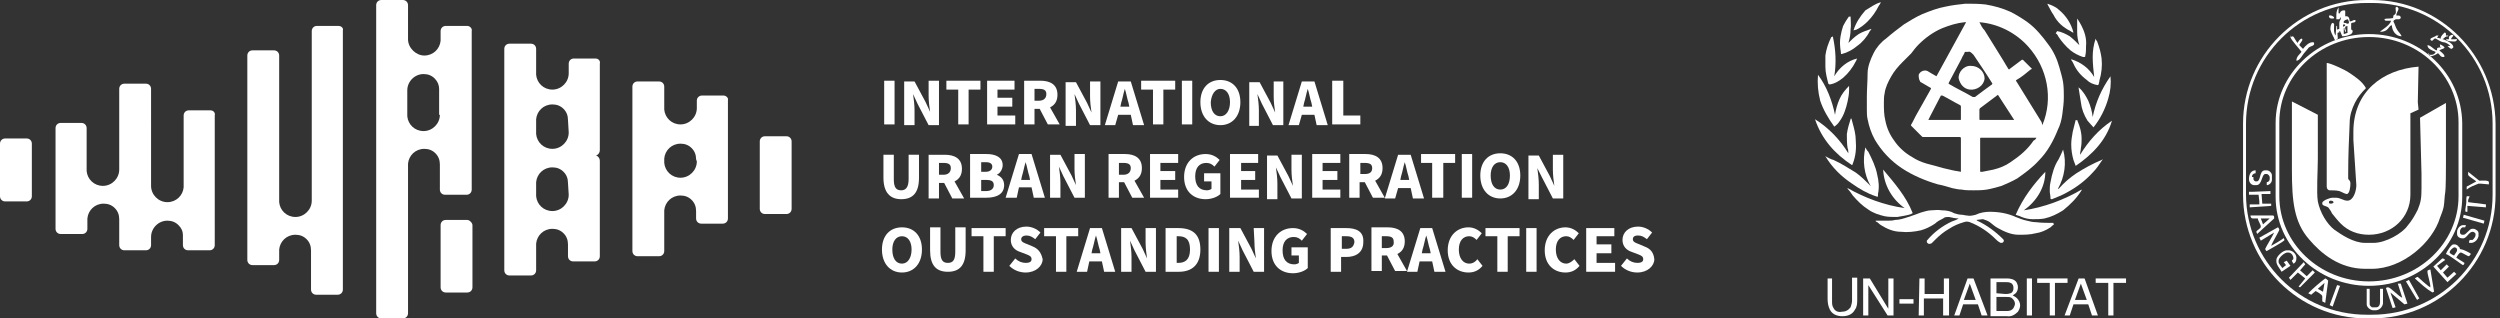 <?xml version="1.0" encoding="utf-8"?>
<!-- Generator: Adobe Illustrator 26.0.2, SVG Export Plug-In . SVG Version: 6.00 Build 0)  -->
<svg version="1.1" id="图层_1" xmlns="http://www.w3.org/2000/svg" xmlns:xlink="http://www.w3.org/1999/xlink" x="0px" y="0px"
	 viewBox="0 0 337.6 43" style="enable-background:new 0 0 337.6 43;" xml:space="preserve">
<rect x="0" y="0" width="337.6" height="43" fill="#333333" stroke="none"/>
<style type="text/css">
	.st0{fill-rule:evenodd;clip-rule:evenodd;fill:#FFFFFF;}
	.st1{fill:#FFFFFF;}
</style>
<g>
	<path class="st0" d="M314.5,2.2c0,0.2,0.2,0.3,0.3,0.3h0.2c0.1,0,0.2,0,0.2-0.1C315.2,2.2,314.5,1.9,314.5,2.2L314.5,2.2z"/>
	<path class="st0" d="M320.3,0h-0.7c-9.2,0-16.7,7.5-16.7,16.7v9.6c0,9.2,7.5,16.7,16.7,16.7h0.7c9.2,0,16.7-7.5,16.7-16.7v-9.6
		C336.9,7.5,329.5,0,320.3,0z M336.6,26.3c0,9-7.3,16.2-16.3,16.2h-0.7c-9,0-16.3-7.3-16.3-16.3v-9.5c0-9,7.3-16.3,16.3-16.3h0.7
		c9,0,16.3,7.3,16.3,16.3V26.3z"/>
	<path class="st0" d="M319.9,4.6c-6.9,0-12.6,5.4-12.6,12v10c0,6.6,5.7,12,12.6,12s12.6-5.4,12.6-12v-10
		C332.4,9.9,326.8,4.6,319.9,4.6z M332,26.5c0,6.3-5.4,11.5-12.1,11.5s-12.1-5.2-12.1-11.5v-10c0-6.3,5.4-11.5,12.1-11.5
		S332,10.2,332,16.5V26.5z"/>
	<polygon class="st0" points="316,38.6 315.6,38.5 314.6,41.2 315,41.4 	"/>
	<path class="st0" d="M320.8,41.9c0.5,0,0.9-0.4,1-0.9v-2h-0.4v1.8c0,0.4-0.2,0.7-0.5,0.7h-0.6c-0.1-0.1-0.3-0.2-0.3-0.4V39h-0.4
		v2.1c0,0.4,0.5,0.8,0.9,0.8L320.8,41.9L320.8,41.9z"/>
	<path class="st0" d="M323.5,41.5l-0.7-2l1.9,1.6l0.4-0.1l-0.9-2.7h-0.4l0.6,1.9c-0.4-0.1-1.6-1.4-1.9-1.4c-0.1,0-0.2,0-0.3,0.1
		l0.9,2.7L323.5,41.5L323.5,41.5z"/>
	<polygon class="st0" points="326.4,40.5 326.7,40.3 325.3,37.8 324.9,38 	"/>
	<path class="st0" d="M326.5,37.4c-0.1,0-0.3,0.1-0.4,0.2c0.8,0.7,1.5,1.4,2.4,1.9c0,0,0.1-0.1,0.2-0.1l-0.5-3
		c-0.1,0-0.4,0.1-0.4,0.2c0,0.6,0.4,1.5,0.4,2.2C327.9,38.7,326.5,37.4,326.5,37.4L326.5,37.4z"/>
	<polygon class="st0" points="311.3,35.7 311.1,35.4 309.1,37.5 309.3,37.8 310.3,36.8 311.3,37.6 310.4,38.7 310.6,38.8 
		312.6,36.8 312.3,36.5 311.5,37.3 310.6,36.5 	"/>
	<path class="st0" d="M314,37.6c-0.8,0.6-1.6,1.3-2.3,2l0.4,0.2l0.6-0.5c0.2,0.1,0.9,0.5,0.9,0.7v0.2v0.5l0.4,0.2l0.4-3
		C314.3,37.8,314.1,37.6,314,37.6z M313.7,39.4L313,39l0.9-0.8L313.7,39.4z"/>
	<path class="st0" d="M330.2,35.1c-0.1-0.1-0.2-0.2-0.4-0.2c-0.4,0.4-0.8,0.7-1.2,1.1l1.9,2.1l1.2-1.1l-0.3-0.3l-0.9,0.8l-0.6-0.7
		l0.8-0.8l-0.3-0.3l-0.8,0.8l-0.5-0.6L330.2,35.1L330.2,35.1z"/>
	<path class="st0" d="M331.6,5.3h-0.1H331c0-0.2,0.3-0.4,0.3-0.5s-0.1-0.1-0.2-0.1l0,0c-0.1,0-0.4,0.2-0.4,0.3v0.3h-0.4
		c0.1,0.3,0.8,0.3,1.2,0.3l0,0c0.1,0,0.3-0.1,0.3-0.3C331.8,5.4,331.7,5.2,331.6,5.3L331.6,5.3z"/>
	<path class="st0" d="M332.5,33.7c-0.6-0.1-0.1-0.1-0.5-0.4c-0.1-0.2-0.4-0.3-0.5-0.3h-0.2c-0.3,0-0.9,1-1,1.3
		c0.4,0.1,2.2,1.5,2.3,1.5c0.1,0,0.2-0.2,0.2-0.3l-1.1-0.7c0.1-0.2,0.4-0.7,0.6-0.7s0.9,0.5,1.1,0.5c0.1,0,0.2-0.3,0.3-0.3
		C333.5,34.1,332.6,33.7,332.5,33.7z M331.8,33.8c0,0.2-0.3,0.5-0.4,0.7c-0.1,0-0.6-0.3-0.6-0.4c0-0.3,0.4-0.6,0.6-0.7
		c0.2,0,0.4,0.1,0.4,0.3V33.8L331.8,33.8z"/>
	<path class="st0" d="M307.7,35.2c0-0.4,0.8-1.1,1.2-1.1h0.1c0.4,0,0.7,0.4,0.7,0.8c0,0.2-0.2,0.2-0.2,0.3s0.1,0.2,0.2,0.4
		c0.3-0.1,0.4-0.4,0.4-0.7v-0.2c-0.1-0.5-0.5-0.8-0.9-0.9h-0.4c-0.5,0-1.4,0.8-1.4,1.3v0.2c0,0.5,0.5,1,0.7,1.4l1.2-0.8l-0.5-0.7
		l-0.4,0.2l0.3,0.4l-0.5,0.4c-0.1-0.2-0.5-0.6-0.5-0.8V35.2L307.7,35.2z"/>
	<path class="st0" d="M306.7,33.2c0.1-0.4,1.1-2,1.1-2.2c0,0-0.1-0.3-0.2-0.3l-2.5,1.4l0.2,0.4l1.8-1.1c-0.1,0.3-1.2,2.1-1.2,2.2
		s0.1,0.3,0.2,0.3c0.3-0.2,2.4-1.3,2.4-1.5c0-0.1-0.1,0-0.1-0.3C308.5,32.2,306.7,33.2,306.7,33.2z"/>
	<path class="st0" d="M333,30.4h-0.4c-0.4,0-0.8,0.5-0.8,0.9v0.3c0,0.4,0.4,0.6,0.8,0.6c0.5,0,0.8-0.9,1.3-0.9
		c0.2,0,0.4,0.2,0.4,0.3v0.1c0,0.3-0.2,0.5-0.4,0.7h-0.4c0,0.1-0.2,0.4,0,0.4h0.3c0.5-0.1,0.8-0.5,0.9-0.9v-0.4
		c0-0.3-0.3-0.5-0.6-0.6h-0.3c-0.3,0-0.8,0.8-1.1,0.8h-0.2c-0.1,0-0.3-0.1-0.3-0.3v-0.2c0-0.2,0.2-0.5,0.4-0.5h0.3L333,30.4
		L333,30.4z"/>
	<polygon class="st0" points="332.6,29.4 335.4,30.2 335.5,29.8 332.7,29 	"/>
	<path class="st0" d="M306.9,29.1h-3c0,0.2,0.1,0.4,0.3,0.4h0.7c0,0.3,0.4,0.8,0.4,1.1s-0.6,0.5-0.6,0.7c0,0.1,0.1,0.2,0.1,0.3
		l2.3-2.1C307.1,29.2,307.1,29.1,306.9,29.1z M305.6,30.3l-0.3-0.8h1.2L305.6,30.3z"/>
	<polygon class="st0" points="305.4,26.2 306.6,26.2 306.6,25.8 304.2,25.9 303.7,25.9 303.7,26.3 304.3,26.3 305,26.3 305.1,27.2 
		305.1,27.6 304.6,27.6 303.8,27.6 303.8,28 306.7,27.8 306.7,27.5 305.5,27.5 	"/>
	<path class="st0" d="M333.5,26.5h-0.4c-0.1,0.4,0,0.8-0.1,1.2c0,0.2-0.2,0.9,0,0.9h0.2v-0.8l2.5,0.2v-0.4l-2.4-0.3V27L333.5,26.5
		L333.5,26.5z"/>
	<path class="st0" d="M335,24.8l1.1,0.1v-0.3c0-0.3-1-0.2-1.3-0.2l-1.5-1.2v0.4c0,0.2,0.9,0.7,1.1,0.9l-1.3,0.7v0.4
		c0.5-0.4,1.1-0.6,1.6-0.8C334.8,24.8,335,24.8,335,24.8z"/>
	<path class="st0" d="M304.1,23.9c0-0.3,0.2-0.5,0.5-0.5l0,0V23c-0.6,0-0.9,0.5-0.9,1.2c0,0.4,0.3,0.8,0.7,0.8h0.3
		c0.8,0,0.7-1.5,1.2-1.5h0.2c0.2,0,0.4,0.3,0.4,0.4v0.3c0,0.2-0.2,0.4-0.4,0.4V25c0.4,0,0.7-0.4,0.7-0.7v-0.6c0-0.4-0.4-0.7-0.7-0.7
		h-0.2c-0.9,0-0.5,1.5-1.2,1.5c-0.3,0-0.4-0.2-0.4-0.4l0,0v-0.2C304.3,23.9,304.1,23.9,304.1,23.9z"/>
	<path class="st0" d="M318.1,2.8c0-0.1-0.1-0.1-0.2-0.1l0,0c-0.1,0-0.3,0.2-0.6,0.2c0-0.3-0.1-0.7-0.4-0.7h-0.2V1.5
		c0-0.1-0.1-0.1-0.2-0.1c-0.2,0-0.4,0.1-0.5,0.3l0,0v0.1h-0.1h-0.1V1l0,0l0,0l0,0l0,0l0,0c-0.2,0.3-0.3,0.6-0.3,1v0.3
		c0,0.1,0,0.2,0,0.3h0.4l0.2-0.3l0,0v0.2c0,0.2-0.2,0.3-0.2,0.6c0,0.4,0,0.5,0,0.8L315.6,4V3.5h-0.1l-0.1,1.3
		c-0.3-0.4-0.2-1-0.2-1.5c0-0.1-0.1-0.2-0.2-0.2c-0.2,0-0.3,0.5-0.3,0.7V4c0.1,0.5,0.4,0.9,0.6,1.4c0.1,0.1,0.3-0.1,0.4-0.2
		c0-0.5-0.2-0.9,0.2-0.8V4.2h0.1l0.3,0.7c0.4,0,0.8-0.1,1.2-0.3c0.1-0.1,0.2-0.2,0.2-0.4l0,0c0-0.2-0.2-0.1-0.2-0.3V3.3
		C317.4,2.9,318.1,3.2,318.1,2.8z M317,2.6c0.1,0,0.2,0.3,0.2,0.4c0,0.1,0,0.2-0.2,0.2l0,0c-0.2,0-0.1-0.1-0.3-0.1h-0.2V2.9
		C316.6,2.7,316.8,2.7,317,2.6L317,2.6z M316.5,3.3c0.1,0,0.2,0,0.2,0.1s-0.2,0.2-0.3,0.2C316.4,3.3,316.4,3.3,316.5,3.3L316.5,3.3z
		 M316.5,4.6V4.2V3.8l0,0h0.1v0.3l0,0h0.1v0.2l0,0h0.1l0,0V4l0,0l0,0h-0.1V3.9V3.6l0,0l0,0l0.3-0.1v0.9
		C317.2,4.4,316.8,4.5,316.5,4.6L316.5,4.6z"/>
	<path class="st0" d="M328.3,7.6c0.4-0.1,0.6-0.2,0.9-0.4c0.2,0,0.3,0.5,0.7,0.5c0.1,0,0.2,0,0.2-0.1c0-0.3-0.5-0.6-0.7-0.8
		c0.3-0.2,0.7-0.2,0.7-0.4l0,0c0-0.1-0.5-0.4-0.6-0.4c-0.1,0.1,0,0,0,0.1s0,0.1,0,0.2l0.2,0.1c-0.3,0-0.6,0-0.6,0.2v0.2
		c-0.4,0-0.8-0.7-1.3-0.7c0,0.5,0.6,0.7,1.1,0.9c0,0.2-0.3,0.4-0.5,0.4h-0.3c-0.2,0-0.1,0-0.2-0.2l0,0C328,7.1,328.1,7.6,328.3,7.6
		L328.3,7.6L328.3,7.6z"/>
	<path class="st0" d="M309.5,20.1V23c0,4.2,0.3,7,2.3,9.3c1.6,1.9,4.1,4,7.6,4h0.9c4.2,0,8.2-3.6,9.2-6.9c0.2-0.5,0.4-1,0.5-1.5
		c0.1-0.6,0.1-1.3,0.2-1.9s0.1-3.3,0.1-4c0-2.7,0-5.3,0-8.1l-3.5,2l0.2,7.6v1.9c0,1.4-0.1,1.9-0.5,2.9c-0.4,0.8-0.8,1.5-1.4,2.2
		c-0.7,1-2.9,2.3-4.6,2.3h-1.1c-1.6,0-3.2-1.1-4.2-1.8c-1-0.8-1.9-2.3-2.2-3.8c-0.2-1.2,0-4.3,0-5.8c0-2,0-3.9,0-5.9l-3.5-1.8
		L309.5,20.1L309.5,20.1z"/>
	<path class="st0" d="M314.2,25.2c0,0.3,0.2,0.5,0.4,0.5c0.4,0,0.9,0,1.3,0.1c0.3,0.1,0.8,0.4,1,0.4c0.4,0,0.5-1,0.5-1.4l0,0
		c0-0.5-0.3-0.5-0.3-0.7v-0.7c0-2.3,0.1-4.6,0.2-6.8c0-1,0.3-1.9,0.7-2.7c0.4-0.8,0.9-1.4,1.5-2c-0.5-0.9-1.4-1.5-2.3-2.1
		c-0.4-0.3-2.5-1.3-3-1.3L314.2,25.2L314.2,25.2z"/>
	<path class="st0" d="M326.5,13.8l0.1-4.8c-4.9,0.4-8.8,3.4-8.8,8.8v1.1l0.4,6.1c0,0.8-0.4,2.1-1.2,2.1c-0.6,0-0.9-0.4-1.6-0.4H315
		c-0.4,0-1.4,0.4-1.4,0.7v0.1c0,0.3,0.5,0.3,0.8,0.5c0.2,0.3,0.4,0.5,0.5,0.8c0.4,0.5,0.8,1,1.2,1.4c1,1,2.3,1.5,3.8,1.5
		c3.1,0,5.6-2.3,5.6-5.4c0-3.7,0-7.3,0-11l1.1-0.5L326.5,13.8z M314.8,27.5c-0.2,0-0.3,0-0.3-0.2c0-0.1,0.1-0.2,0.2-0.2l0,0l0,0
		c0.1,0,0.4,0,0.4,0.2C315.2,27.4,314.9,27.5,314.8,27.5z"/>
	<path class="st0" d="M309.3,5c0,0.3,1.3,1.7,1.5,2c-0.2,0.3-0.7,0.6-0.7,1.2c0.5,0,0.8-0.8,1.2-1.2c0.2-0.2,0.3-0.4,0.5-0.6
		c0.3-0.2,0.7-0.2,0.7-0.5c0-0.1,0-0.2-0.2-0.2l0,0c-0.5,0-1,0.5-1.3,0.9c-0.2-0.2-0.4-0.4-0.5-0.5c0-0.2,0.5-0.6,0.4-0.8
		c-0.1-0.3-0.6,0.3-0.6,0.5c-0.3-0.2-0.5-0.9-0.7-0.9L309.3,5C309.5,4.6,309.2,4.9,309.3,5L309.3,5z"/>
	<path class="st0" d="M328.2,5.3c0,0.1,0.1,0.2,0.2,0.2l0,0l0,0c0.2,0,0.2-0.3,0.5-0.3c0.4,0.2,0.6,0.4,1,0.5c0.4,0,0.8,0.3,1,0.5
		h-0.4c0.1,0.1,0.3,0.3,0.5,0.4c0.1,0,0.2-0.1,0.3-0.2c0-0.7-1.5-1.2-2.2-1.3l0.2-0.3c0,0,0,0-0.2,0H329
		C328.8,5,328.2,5.1,328.2,5.3L328.2,5.3z"/>
	<path class="st0" d="M329.6,5.1v0.2c0.6,0,0.4-0.4,1-0.4V4.8h-0.3V4.6c0-0.1,0-0.2-0.2-0.2l0,0C330,4.5,329.6,4.9,329.6,5.1z"/>
	<path class="st0" d="M323.5,1.1c0,0.5,0.2,0.7-0.3,1c0,0.5-0.1,0.3-0.5,0.4c-0.1,0-0.7,0-0.7,0.1s0.1,0.2,0.2,0.2l0,0h0.7
		c-0.2,0.7-1.4,1.3-1.5,1.5c1.2,0,1.1-0.8,1.6-0.9c0,0.7,0.5,1.5,1.3,1.5c0-0.2-0.5-0.7-0.6-0.9c-0.2-0.3-0.3-0.8-0.5-1.1
		c0-0.1,0.2-0.3,0.4-0.3l0,0h0.4c0,0,0.2-0.1,0.2-0.2c0-0.2-0.1-0.2-0.2-0.3h-0.4c0-0.4,0.3-0.7,0.3-0.9l0,0c0-0.1-0.1-0.2-0.2-0.3
		C323.5,1,323.5,1,323.5,1.1z"/>
</g>
<g>
	<g>
		<path class="st1" d="M106.2,18.4h-2.9c-0.4,0-0.7,0.3-0.7,0.7v1.5v6.1v1.5c0,0.4,0.3,0.7,0.7,0.7h2.9c0.4,0,0.7-0.3,0.7-0.7v-1.5
			v-6.1v-1.5C106.9,18.7,106.6,18.4,106.2,18.4z"/>
		<path class="st1" d="M3.6,18.7H0.7C0.3,18.7,0,19,0,19.4v7.1c0,0.4,0.3,0.7,0.7,0.7h2.9c0.4,0,0.7-0.3,0.7-0.7v-7.1
			C4.3,19,4,18.7,3.6,18.7z"/>
		<path class="st1" d="M28.4,14.9h-2.9c-0.4,0-0.7,0.3-0.7,0.7V17v8.3c-0.1,1.1-1,2-2.2,2s-2.2-1-2.2-2.2V12c0-0.4-0.3-0.7-0.7-0.7
			h-2.9c-0.4,0-0.7,0.3-0.7,0.7v10.9c0,1.2-1,2.2-2.2,2.2s-2.1-0.9-2.2-2v-5.8c0-0.4-0.3-0.7-0.7-0.7H8.2c-0.4,0-0.7,0.3-0.7,0.7
			v13.6c0,0.4,0.3,0.7,0.7,0.7h2.9c0.4,0,0.7-0.3,0.7-0.7v-1.4c0.1-1.1,1-2,2.2-2c0.6,0,1.1,0.2,1.5,0.6s0.6,0.9,0.6,1.5v3.5
			c0,0.4,0.3,0.7,0.7,0.7h2.9c0.4,0,0.7-0.3,0.7-0.7V32c0-1.2,1-2.2,2.2-2.2c0.6,0,1.1,0.2,1.5,0.6s0.6,0.8,0.6,1.4v1.3
			c0,0.4,0.3,0.7,0.7,0.7h2.9c0.4,0,0.7-0.3,0.7-0.7V15.6C29.1,15.2,28.8,14.9,28.4,14.9z"/>
		<path class="st1" d="M45.7,3.5h-2.9c-0.4,0-0.7,0.3-0.7,0.7v22.9c0,1.2-1,2.2-2.2,2.2s-2.1-0.9-2.2-2V7.5c0-0.4-0.3-0.7-0.7-0.7
			h-2.9c-0.4,0-0.7,0.3-0.7,0.7v27.6c0,0.4,0.3,0.7,0.7,0.7l0,0H37c0.4,0,0.7-0.3,0.7-0.7v-1.4c0.1-1.1,1-2,2.2-2
			c0.6,0,1.1,0.2,1.5,0.6c0.4,0.4,0.6,0.9,0.6,1.5v5.3c0,0.4,0.3,0.7,0.7,0.7h2.9c0.4,0,0.7-0.3,0.7-0.7v-35
			C46.4,3.8,46.1,3.5,45.7,3.5z"/>
		<path class="st1" d="M63.1,3.5h-2.9c-0.4,0-0.7,0.3-0.7,0.7v1.3c-0.1,1.1-1,2-2.2,2c-1.1,0-2.2-1-2.2-2.2V2.2c0-0.1,0-0.1,0-0.2
			V0.7c0-0.4-0.3-0.7-0.7-0.7h-2.9c-0.4,0-0.7,0.3-0.7,0.7v41.6c0,0.4,0.3,0.7,0.7,0.7h2.9c0.4,0,0.7-0.3,0.7-0.7V41
			c0-0.1,0-0.1,0-0.2V22.1c0.1-1.1,1-2,2.2-2c0.6,0,1.1,0.2,1.5,0.6s0.6,0.9,0.6,1.5v3.4c0,0.4,0.3,0.7,0.7,0.7H63
			c0.4,0,0.7-0.3,0.7-0.7V4.2C63.8,3.8,63.4,3.5,63.1,3.5z M59.4,15.5c0,1.2-1,2.2-2.2,2.2s-2.1-0.9-2.2-2v-3.5c0-1.2,1-2.2,2.2-2.2
			c0.6,0,1.1,0.2,1.5,0.6c0.4,0.4,0.6,0.9,0.6,1.4v3.5H59.4z"/>
		<path class="st1" d="M63.1,29.7h-2.9c-0.4,0-0.7,0.3-0.7,0.7v8.4c0,0.4,0.3,0.7,0.7,0.7h2.9c0.4,0,0.7-0.3,0.7-0.7v-8.4
			C63.8,30.1,63.4,29.7,63.1,29.7z"/>
		<path class="st1" d="M80.4,7.9h-2.9c-0.4,0-0.7,0.3-0.7,0.7v1.3c0,1.2-1,2.2-2.2,2.2s-2.1-0.9-2.2-2V8V6.6c0-0.4-0.3-0.7-0.7-0.7
			h-2.9c-0.4,0-0.7,0.3-0.7,0.7v29.9c0,0.4,0.3,0.7,0.7,0.7l0,0h2.9c0.4,0,0.7-0.3,0.7-0.7V35v-2.1c0.1-1.1,1-2,2.2-2
			c0.6,0,1.1,0.2,1.5,0.6s0.6,0.9,0.6,1.5v1.6c0,0.4,0.3,0.7,0.7,0.7h2.9c0.4,0,0.7-0.3,0.7-0.7V21.7c0-0.3-0.2-0.6-0.5-0.7
			c0.3-0.1,0.5-0.4,0.5-0.7V8.6C81.1,8.2,80.8,7.9,80.4,7.9z M76.8,26.3c0,1.2-1,2.2-2.2,2.2s-2.1-0.9-2.2-2v-1.9c0.1-1.1,1-2,2.2-2
			c0.6,0,1.1,0.2,1.5,0.6s0.6,0.9,0.6,1.5L76.8,26.3L76.8,26.3z M76.8,17.9c0,1.2-1,2.2-2.2,2.2s-2.1-0.9-2.2-2v-2
			c0.1-1.1,1-2,2.2-2c0.6,0,1.1,0.2,1.5,0.6c0.4,0.4,0.6,0.9,0.6,1.5L76.8,17.9L76.8,17.9z"/>
		<path class="st1" d="M97.7,12.9L97.7,12.9h-2.9c-0.4,0-0.7,0.3-0.7,0.7v1c0,1.2-1,2.2-2.2,2.2s-2.1-0.9-2.2-2v-3.1
			c0-0.4-0.3-0.7-0.7-0.7h-2.9c-0.4,0-0.7,0.3-0.7,0.7v22.2c0,0.4,0.3,0.7,0.7,0.7H89c0.4,0,0.7-0.3,0.7-0.7v-5.5c0.1-1.1,1-2,2.2-2
			c0.6,0,1.1,0.2,1.5,0.6s0.6,0.9,0.6,1.5v1c0,0.4,0.3,0.7,0.7,0.7h2.9c0.4,0,0.7-0.3,0.7-0.7v-16C98.4,13.3,98.1,12.9,97.7,12.9z
			 M94.1,21.8c0,1.2-1,2.2-2.2,2.2s-2.1-0.9-2.2-2v-0.6c0.1-1.1,1-2,2.2-2c0.6,0,1.1,0.2,1.5,0.6s0.6,0.9,0.6,1.5L94.1,21.8
			L94.1,21.8z"/>
	</g>
	<g>
		<rect x="119.4" y="10.9" class="st1" width="1.4" height="5.9"/>
		<path class="st1" d="M126.8,10.9h-1.4v2c0,0.7,0.1,1.6,0.2,2.2l0,0l-0.6-1.3l-1.5-2.8h-1.4l0,0v5.9h1.4v-2c0-0.7-0.1-1.5-0.2-2.2
			l0,0l0.6,1.3l1.5,2.9h1.4V10.9z"/>
		<polygon class="st1" points="132.4,10.9 127.8,10.9 127.8,12.1 129.4,12.1 129.4,16.8 130.8,16.8 130.8,12.1 132.4,12.1 		"/>
		<polygon class="st1" points="137.1,16.8 137.1,15.6 134.7,15.6 134.7,14.4 136.7,14.4 136.7,13.2 134.7,13.2 134.7,12.1 137,12.1 
			137,10.9 133.3,10.9 133.3,16.8 		"/>
		<path class="st1" d="M139.7,14.7h0.7l1.1,2.1h1.6l-1.3-2.3c0.6-0.3,1-0.8,1-1.7c0-1.4-1-1.9-2.3-1.9h-2.2l0,0v5.9h1.4V14.7z
			 M139.7,12h0.6c0.7,0,1,0.2,1,0.7c0,0.6-0.4,0.9-1,0.9h-0.6V12z"/>
		<path class="st1" d="M145.3,14.9c0-0.7-0.1-1.5-0.2-2.2l0,0l0.6,1.3l1.5,2.9h1.4V11h-1.4v2c0,0.7,0.1,1.6,0.2,2.2l0,0l-0.6-1.3
			l-1.5-2.8h-1.4l0,0V17h1.4V14.9z"/>
		<path class="st1" d="M151,15.5h1.7l0.3,1.4h1.5l-1.8-5.9H151l-1.8,5.9h1.4L151,15.5z M151.4,13.9c0.2-0.6,0.3-1.3,0.5-1.9l0,0
			c0.2,0.6,0.3,1.3,0.5,1.9l0.1,0.5h-1.2L151.4,13.9z"/>
		<polygon class="st1" points="155.7,12.1 155.7,16.8 157.1,16.8 157.1,12.1 158.7,12.1 158.7,10.9 154.1,10.9 154.1,12.1 		"/>
		<rect x="159.6" y="10.9" class="st1" width="1.4" height="5.9"/>
		<path class="st1" d="M164.8,16.9c1.6,0,2.7-1.2,2.7-3.1s-1.1-3-2.7-3s-2.7,1.1-2.7,3S163.2,16.9,164.8,16.9z M164.8,12
			c0.8,0,1.3,0.7,1.3,1.8s-0.5,1.9-1.3,1.9s-1.3-0.7-1.3-1.9C163.6,12.7,164.1,12,164.8,12z"/>
		<path class="st1" d="M170,14.9c0-0.7-0.1-1.5-0.2-2.2l0,0l0.6,1.3l1.5,2.9h1.4V11H172v2c0,0.7,0.1,1.6,0.2,2.2l0,0l-0.6-1.3
			l-1.5-2.8h-1.4l0,0V17h1.3V14.9z"/>
		<path class="st1" d="M175.8,15.5h1.7l0.3,1.4h1.5l-1.8-5.9h-1.7l-1.8,5.9h1.4L175.8,15.5z M176.1,13.9c0.2-0.6,0.3-1.3,0.5-1.9
			l0,0c0.2,0.6,0.3,1.3,0.5,1.9l0.1,0.5H176L176.1,13.9z"/>
		<polygon class="st1" points="183.7,15.6 181.4,15.6 181.4,10.9 180,10.9 179.9,10.9 179.9,16.8 183.7,16.8 		"/>
		<path class="st1" d="M121.7,26.9c1.6,0,2.4-0.9,2.4-2.9v-3.1h-1.4v3.3c0,1.1-0.4,1.5-1,1.5c-0.7,0-1-0.4-1-1.5v-3.3h-1.4V24l0,0
			C119.3,26,120.2,26.9,121.7,26.9z"/>
		<path class="st1" d="M126.8,24.7h0.7l1.1,2.1h1.6l-1.3-2.3c0.6-0.3,1-0.8,1-1.7c0-1.4-1-1.9-2.3-1.9h-2.2v5.9h1.4
			C126.8,26.8,126.8,24.7,126.8,24.7z M126.8,22h0.6c0.7,0,1,0.2,1,0.7c0,0.6-0.4,0.9-1,0.9h-0.6C126.8,23.6,126.8,22,126.8,22z"/>
		<path class="st1" d="M135.6,25c0-0.8-0.5-1.2-1-1.4l0,0c0.5-0.2,0.8-0.8,0.8-1.3c0-1.1-1-1.5-2.2-1.5H131v5.9h2.2
			C134.6,26.7,135.6,26.2,135.6,25z M132.5,21.9h0.6c0.6,0,0.9,0.2,0.9,0.6s-0.3,0.7-0.9,0.7h-0.6V21.9z M132.5,25.7v-1.4h0.7
			c0.7,0,1,0.2,1,0.7s-0.4,0.8-1,0.8h-0.7V25.7z"/>
		<path class="st1" d="M137.3,26.7l0.3-1.4h1.7l0.3,1.4h1.5l-1.8-5.9h-1.7l-1.8,5.9H137.3z M138,23.8c0.2-0.6,0.3-1.3,0.5-1.9l0,0
			c0.2,0.6,0.3,1.3,0.5,1.9l0.1,0.5h-1.2L138,23.8z"/>
		<path class="st1" d="M141.8,20.8v5.9h1.4v-2c0-0.7-0.1-1.5-0.2-2.2l0,0l0.6,1.3l1.5,2.9h1.4v-5.9h-1.4v2c0,0.7,0.1,1.6,0.2,2.2
			l0,0l-0.6-1.3l-1.5-2.8h-1.4V20.8z"/>
		<path class="st1" d="M152.9,26.7h1.6l-1.3-2.3c0.6-0.3,1-0.8,1-1.7c0-1.4-1-1.9-2.3-1.9h-2.2l0,0v5.9h1.4v-2.1h0.7L152.9,26.7z
			 M151.1,23.5V22h0.6c0.7,0,1,0.2,1,0.7c0,0.6-0.4,0.9-1,0.9h-0.6V23.5z"/>
		<polygon class="st1" points="159.1,22 159.1,20.8 155.3,20.8 155.3,26.7 159.1,26.7 159.1,25.6 156.7,25.6 156.7,24.3 158.7,24.3 
			158.7,23.1 156.7,23.1 156.7,22 		"/>
		<path class="st1" d="M162.7,24.5h0.9v1c-0.1,0.1-0.4,0.2-0.6,0.2c-1.1,0-1.6-0.7-1.6-1.9c0-1.2,0.6-1.8,1.5-1.8
			c0.5,0,0.8,0.2,1.1,0.5l0.7-0.9c-0.4-0.4-1-0.8-1.9-0.8c-1.6,0-2.9,1.1-2.9,3.1s1.3,3,2.9,3c0.8,0,1.6-0.3,2-0.7v-2.8h-2.2v1.1
			H162.7z"/>
		<polygon class="st1" points="170,25.6 167.6,25.6 167.6,24.3 169.5,24.3 169.5,23.1 167.6,23.1 167.6,22 169.9,22 169.9,20.8 
			166.1,20.8 166.1,26.7 170,26.7 		"/>
		<path class="st1" d="M172.5,24.8c0-0.7-0.1-1.5-0.2-2.2l0,0l0.6,1.3l1.5,2.9h1.4v-5.9h-1.4v2c0,0.7,0.1,1.6,0.2,2.2l0,0l-0.6-1.3
			l-1.5-2.8h-1.4l0,0v5.9h1.4V24.8z"/>
		<polygon class="st1" points="181,25.6 178.6,25.6 178.6,24.3 180.6,24.3 180.6,23.1 178.6,23.1 178.6,22 181,22 181,20.8 
			177.2,20.8 177.2,26.7 181,26.7 		"/>
		<path class="st1" d="M187,26.7l-1.3-2.3c0.6-0.3,1-0.8,1-1.7c0-1.4-1-1.9-2.3-1.9h-2.2l0,0v5.9h1.4v-2.1h0.7l1.1,2.1H187z
			 M184.3,23.5h-0.6V22h0.6c0.7,0,1,0.2,1,0.7C185.3,23.3,184.9,23.5,184.3,23.5z"/>
		<path class="st1" d="M188.8,25.4h1.7l0.3,1.4h1.5l-1.8-5.9h-1.7l-1.8,5.9h1.4L188.8,25.4z M189.2,23.8c0.2-0.6,0.3-1.3,0.5-1.9
			l0,0c0.2,0.6,0.3,1.3,0.5,1.9l0.1,0.5h-1.2L189.2,23.8z"/>
		<polygon class="st1" points="193.4,22 193.4,26.7 194.9,26.7 194.9,22 196.5,22 196.5,20.8 191.9,20.8 191.9,22 		"/>
		<rect x="197.4" y="20.8" class="st1" width="1.4" height="5.9"/>
		<path class="st1" d="M202.6,20.7c-1.6,0-2.7,1.1-2.7,3s1.1,3.1,2.7,3.1c1.6,0,2.7-1.2,2.7-3.1C205.3,21.8,204.2,20.7,202.6,20.7z
			 M202.6,25.6c-0.8,0-1.3-0.7-1.3-1.9c0-1.1,0.5-1.8,1.3-1.8s1.3,0.7,1.3,1.8C203.9,24.9,203.4,25.6,202.6,25.6z"/>
		<path class="st1" d="M208.2,23.9l1.5,2.9h1.4v-5.9h-1.4v2c0,0.7,0.1,1.6,0.2,2.2l0,0l-0.6-1.3l-1.5-2.8h-1.4l0,0v5.9h1.4v-2
			c0-0.7-0.1-1.5-0.2-2.2l0,0L208.2,23.9z"/>
		<path class="st1" d="M121.8,30.7c-1.6,0-2.7,1.1-2.7,3c0,1.9,1.1,3.1,2.7,3.1s2.7-1.2,2.7-3.1C124.5,31.8,123.4,30.7,121.8,30.7z
			 M121.8,35.6c-0.8,0-1.3-0.7-1.3-1.9c0-1.1,0.5-1.8,1.3-1.8s1.3,0.7,1.3,1.8C123.1,34.8,122.6,35.6,121.8,35.6z"/>
		<path class="st1" d="M129,34c0,1.1-0.3,1.5-1,1.5s-1-0.4-1-1.5v-3.3h-1.4v3.1c0,2,0.8,2.9,2.4,2.9c1.6,0,2.4-0.9,2.4-2.9v-3.1H129
			V34z"/>
		<polygon class="st1" points="131.2,31.9 132.8,31.9 132.8,31.9 132.8,36.7 134.2,36.7 134.2,31.9 135.8,31.9 135.8,30.8 
			131.2,30.8 		"/>
		<path class="st1" d="M139.5,33.3l-0.7-0.3c-0.5-0.2-0.9-0.3-0.9-0.7c0-0.3,0.3-0.5,0.7-0.5c0.5,0,0.8,0.2,1.2,0.5l0.7-0.9
			c-0.5-0.5-1.2-0.8-1.9-0.8c-1.3,0-2.1,0.8-2.1,1.8c0,0.9,0.6,1.4,1.2,1.6l0.8,0.3c0.5,0.2,0.8,0.3,0.8,0.7c0,0.3-0.2,0.5-0.8,0.5
			c-0.5,0-1-0.2-1.4-0.6l-0.8,1l0,0c0.6,0.6,1.4,0.9,2.2,0.9c1.4,0,2.3-0.9,2.3-1.8C140.6,34.1,140.2,33.6,139.5,33.3z"/>
		<polygon class="st1" points="145.6,30.8 141,30.8 141,31.9 142.6,31.9 142.6,31.9 142.6,36.7 144,36.7 144,31.9 145.6,31.9 		"/>
		<path class="st1" d="M147.2,30.8l-1.8,5.9h1.4l0.3-1.4h1.7l0.3,1.4h1.5l-1.8-5.9C148.8,30.8,147.2,30.8,147.2,30.8z M147.4,34.2
			l0.1-0.5c0.2-0.6,0.3-1.3,0.5-1.9l0,0c0.2,0.6,0.3,1.3,0.5,1.9l0.1,0.5H147.4z"/>
		<path class="st1" d="M154.7,32.7c0,0.7,0.1,1.6,0.2,2.2l0,0l-0.6-1.3l-1.5-2.8h-1.4l0,0v5.9h1.4v-2c0-0.7-0.1-1.5-0.2-2.2l0,0
			l0.6,1.3l1.5,2.9h1.4v-5.9h-1.4V32.7z"/>
		<path class="st1" d="M159.1,30.8h-1.7v5.9h1.8c1.7,0,2.9-0.9,2.9-3S161,30.8,159.1,30.8z M159.1,35.5h-0.2v-3.6h0.2
			c1,0,1.6,0.4,1.6,1.8C160.7,35.1,160,35.5,159.1,35.5z"/>
		<rect x="163.2" y="30.8" class="st1" width="1.4" height="5.9"/>
		<path class="st1" d="M169.4,32.7c0,0.7,0.1,1.6,0.2,2.2l0,0l-0.6-1.3l-1.5-2.8H166l0,0v5.9h1.4v-2c0-0.7-0.1-1.5-0.2-2.2l0,0
			l0.6,1.3l1.5,2.9h1.4v-5.9h-1.4L169.4,32.7L169.4,32.7z"/>
		<path class="st1" d="M174.5,34.5h0.9v1c-0.1,0.1-0.4,0.2-0.6,0.2c-1.1,0-1.6-0.7-1.6-1.9s0.6-1.8,1.5-1.8c0.5,0,0.8,0.2,1.1,0.5
			l0.7-0.9c-0.4-0.4-1-0.8-1.9-0.8c-1.6,0-2.9,1.1-2.9,3.1s1.3,3,2.9,3c0.8,0,1.6-0.3,2-0.7v-2.8h-2.2v1.1H174.5z"/>
		<path class="st1" d="M181.8,30.8h-2.1l0,0v5.9h1.4v-2h0.7c1.3,0,2.3-0.6,2.3-2C184.2,31.2,183.1,30.8,181.8,30.8z M181.8,33.6
			h-0.6v-1.7h0.6c0.7,0,1.1,0.2,1.1,0.8C182.8,33.3,182.5,33.6,181.8,33.6z"/>
		<path class="st1" d="M189.7,32.6c0-1.4-1-1.9-2.3-1.9h-2.2l0,0v5.9h1.4v-2.1h0.7l1.1,2.1h1.6l-1.3-2.3
			C189.3,34,189.7,33.5,189.7,32.6z M187.2,33.5h-0.6v-1.6h0.6c0.7,0,1,0.2,1,0.7C188.3,33.2,187.9,33.5,187.2,33.5z"/>
		<path class="st1" d="M191.8,30.8l-1.8,5.9h1.4l0.3-1.4h1.7l0.3,1.4h1.5l-1.8-5.9C193.4,30.8,191.8,30.8,191.8,30.8z M192,34.2
			l0.1-0.5c0.2-0.6,0.3-1.3,0.5-1.9l0,0c0.2,0.6,0.3,1.3,0.5,1.9l0.1,0.5H192z"/>
		<path class="st1" d="M198.4,35.6c-0.8,0-1.4-0.7-1.4-1.9s0.6-1.8,1.4-1.8c0.4,0,0.7,0.2,1,0.5l0.7-0.9c-0.4-0.4-1-0.8-1.8-0.8
			c-1.5,0-2.8,1.1-2.8,3.1l0,0c0,2,1.3,3,2.8,3c0.8,0,1.4-0.3,1.9-0.9l-0.7-0.9C199.3,35.3,198.9,35.6,198.4,35.6z"/>
		<polygon class="st1" points="200.6,31.9 202.2,31.9 202.2,31.9 202.2,36.7 203.6,36.7 203.6,31.9 205.2,31.9 205.2,30.8 
			200.6,30.8 		"/>
		<rect x="206.1" y="30.8" class="st1" width="1.4" height="5.9"/>
		<path class="st1" d="M211.5,35.6c-0.8,0-1.4-0.7-1.4-1.9s0.6-1.8,1.4-1.8c0.4,0,0.7,0.2,1,0.5l0.7-0.9c-0.4-0.4-1-0.8-1.8-0.8
			c-1.5,0-2.8,1.1-2.8,3.1l0,0c0,2,1.3,3,2.8,3c0.8,0,1.4-0.3,1.9-0.9l-0.7-0.9C212.3,35.3,211.9,35.6,211.5,35.6z"/>
		<polygon class="st1" points="215.6,34.2 217.6,34.2 217.6,33 215.6,33 215.6,31.9 218,31.9 218,30.8 214.2,30.8 214.2,36.7 
			218.1,36.7 218.1,35.5 215.6,35.5 		"/>
		<path class="st1" d="M222.1,33.3l-0.7-0.3c-0.5-0.2-0.9-0.3-0.9-0.7c0-0.3,0.2-0.5,0.7-0.5s0.8,0.2,1.2,0.5l0.7-0.9
			c-0.5-0.5-1.2-0.8-1.9-0.8c-1.3,0-2.1,0.8-2.1,1.8c0,0.9,0.6,1.4,1.2,1.6l0.8,0.3c0.5,0.2,0.8,0.3,0.8,0.7c0,0.3-0.2,0.5-0.8,0.5
			c-0.5,0-1-0.2-1.4-0.6l-0.8,1l0,0c0.6,0.6,1.4,0.9,2.2,0.9c1.4,0,2.3-0.9,2.3-1.8C223.3,34.1,222.9,33.6,222.1,33.3z"/>
	</g>
</g>
<g>
	<g id="bOaSnU_00000137132994325695741530000002403297973456005526_">
		<path class="st1" d="M266.5,25.7c-0.7,0-1.1,0-1.6-0.1c-0.4,0-0.8-0.1-1.3-0.2c-0.7-0.2-1.3-0.4-1.9-0.5c-1.7-0.5-3.4-1.2-4.9-2.2
			s-2.7-2.3-3.6-3.8c-0.5-0.9-0.8-1.8-1-2.8c-0.1-0.4-0.1-0.9-0.1-1.3c0-0.6,0-1.2,0-1.7c0-1.1,0.1-2.1,0.1-3.2
			c0-0.9,0.4-1.9,0.8-2.7s1-1.5,1.7-2c0.8-0.7,1.6-1.3,2.4-1.9c0.8-0.5,1.6-1,2.5-1.4c1-0.4,2-0.8,3.1-1c0.9-0.2,1.8-0.3,2.7-0.4
			c0.9,0,1.8,0,2.7,0.1c1.2,0.2,2.3,0.5,3.4,1c0.8,0.4,1.6,0.9,2.3,1.4c1.1,0.8,2,1.9,2.8,3c0.7,0.9,1.2,2,1.5,3.1
			c0.2,0.7,0.4,1.4,0.5,2c0.1,0.7,0.1,1.4,0.1,2c0,0.8-0.1,1.5-0.2,2.3c-0.1,0.8-0.3,1.5-0.6,2.1c-0.6,1.5-1.4,3-2.6,4.2
			c-0.8,0.9-1.9,1.7-2.9,2.4c-0.7,0.4-1.4,0.7-2.1,1c-0.7,0.2-1.4,0.4-2,0.5C267.7,25.7,267,25.7,266.5,25.7z M264.8,23.2
			c0,0,0-0.1,0-0.2v-4.3c0-0.1,0-0.2-0.2-0.2h-4.9c-0.1,0-0.1,0-0.2-0.1c-0.5-0.5-0.9-0.9-1.4-1.4c0,0-0.1-0.1,0-0.2l0,0
			c0.3-0.5,0.5-1,0.8-1.5l1.8-3.2c0.1-0.2,0.1-0.2-0.1-0.3l-1.2-0.7c0,0-0.1,0-0.1-0.1c-0.2-0.3-0.2-0.6-0.2-0.9
			c0.2-0.5,0.8-0.7,1.2-0.5l0.5,0.3l0.7,0.4l4-7.3c-0.1,0-0.1,0-0.2,0c-1,0.1-2,0.4-3,0.8c-1.2,0.5-2.3,1.3-3.2,2.2
			c-0.4,0.4-0.7,0.8-1,1.2c-0.4,0.4-0.8,0.8-1.2,1.2c-0.6,0.6-1.1,1.2-1.5,1.9s-0.8,1.5-0.9,2.3c-0.1,0.4-0.1,0.9-0.1,1.3
			c0,0.8,0,1.6,0.2,2.4c0.2,1,0.6,1.9,1.2,2.7c0.6,0.9,1.5,1.7,2.4,2.2c0.6,0.4,1.3,0.7,2,0.9c0.8,0.2,1.5,0.4,2.2,0.6
			c0.4,0.1,0.9,0.2,1.3,0.3C264.1,23.1,264.4,23.1,264.8,23.2z M275.8,16.9c1.5-3.6,0.7-7.7-1.9-10.6c-1.7-1.9-4.1-3.1-6.6-3.3
			c0.2,0.4,0.4,0.8,0.7,1.1c1.1,1.8,2.2,3.5,3.2,5.2c0.1,0.1,0.1,0.1,0.2,0c0.5-0.4,1.1-0.8,1.6-1.2c0.1-0.1,0.1,0,0.2,0l1.1,1.1
			l0.1,0.1l-0.2,0.1c-0.6,0.5-1.2,1-1.9,1.4c-0.1,0.1-0.1,0.1,0,0.2c1.1,1.8,2.3,3.7,3.4,5.5L275.8,16.9z M275,18.6L275,18.6h-7.5
			c-0.1,0-0.1,0-0.1,0.1c0,1.5,0,3,0,4.4c0,0.1,0,0.1,0.1,0.1s0.1,0,0.2,0c0.5-0.1,1-0.2,1.5-0.3c0.8-0.2,1.6-0.5,2.3-1
			c1.2-0.8,2.3-1.7,3.1-2.9C274.8,18.9,274.9,18.8,275,18.6L275,18.6z M265.8,7c-0.2,0-0.3,0-0.4,0c0,0-0.1,0-0.1,0.1
			c-0.1,0.3-0.3,0.5-0.4,0.8l-1.7,3.2c-0.1,0.2-0.1,0.2,0.1,0.3c1,0.6,2.1,1.1,3.1,1.7c0.1,0,0.2,0,0.3,0c0.4-0.3,0.8-0.6,1.2-0.9
			l1.1-0.8c0,0,0.1-0.1,0-0.2c-0.8-1.3-1.7-2.6-2.5-3.8C266.2,7.1,266,6.9,265.8,7z M272,16.2l-2.2-3.4l0,0l-2.4,1.8
			c0,0-0.1,0.1-0.1,0.2c0,0.4,0,0.8,0,1.2c0,0.2,0,0.2,0.2,0.2c1.4,0,2.7,0,4.1,0C271.8,16.2,271.9,16.2,272,16.2z M260.4,16.2
			c0,0,0.1,0,0.2,0h4.1c0.1,0,0.1,0,0.1-0.1c0-0.5,0-1.1,0-1.7c0-0.1,0-0.1-0.1-0.2c-0.8-0.4-1.6-0.9-2.4-1.3c-0.1,0-0.1,0-0.2,0
			l-1.4,2.7C260.6,15.8,260.5,16,260.4,16.2L260.4,16.2z"/>
		<path class="st1" d="M277.4,30.3c-0.2,0.1-0.4,0.3-0.5,0.4c-0.6,0.4-1.3,0.7-2,0.8c-0.8,0.2-1.5,0.2-2.3,0.2c-1,0-1.9-0.4-2.8-0.9
			c-0.4-0.2-0.7-0.5-1.1-0.8c-0.3-0.2-0.6-0.3-0.9-0.4h-0.1l-0.8,0.1c0,0,0,0,0.1,0.1c1.3,0.6,2.5,1.5,3.5,2.5c0,0,0.1,0.1,0.1,0.2
			c0,0.1-0.1,0.3-0.3,0.3c-0.1,0-0.2,0-0.3-0.1c-0.2-0.1-0.4-0.3-0.5-0.4c-1-1-2.2-1.8-3.5-2.3c-0.3-0.1-0.5-0.1-0.8,0
			c-0.7,0.2-1.4,0.5-2,0.9c-0.7,0.4-1.3,0.9-1.8,1.4c-0.2,0.2-0.4,0.4-0.5,0.5c0,0-0.1,0.1-0.2,0.1c-0.2,0.1-0.4,0-0.5-0.2v-0.1
			v-0.1c0.9-1.1,2.1-2,3.4-2.6c0.3-0.1,0.6-0.2,0.9-0.4h0.1c0,0,0,0-0.1,0c-0.4,0-0.9-0.1-1.3-0.2c-0.3,0-0.6,0-0.8,0.2
			c-0.4,0.2-0.8,0.4-1.1,0.7c-0.6,0.4-1.2,0.7-1.9,0.9c-0.9,0.2-1.8,0.3-2.7,0.2c-1,0-1.9-0.4-2.7-0.9c-0.2-0.1-0.4-0.4-0.7-0.5
			v-0.1h0.4c0.4,0,0.8,0,1.2,0c0.3,0,0.7,0,1-0.1c0.6,0,1.2-0.2,1.8-0.4c0.6-0.2,1.2-0.4,1.7-0.6c0.4-0.1,0.9-0.3,1.4-0.3
			c0.4,0,0.9-0.1,1.4,0c0.6,0,1.2,0.1,1.7,0.4c0.3,0.1,0.7,0.2,1,0.2c0.2,0,0.5,0.1,0.7,0.1c0.4,0.1,0.8,0,1.2-0.1
			c0.6-0.3,1.3-0.4,1.9-0.4c1.2,0,2.4,0.2,3.5,0.7c0.5,0.2,1,0.4,1.5,0.5c0.4,0.1,0.8,0.2,1.2,0.2c0.8,0.1,1.6,0.1,2.4,0.1
			C277.3,30.3,277.3,30.3,277.4,30.3C277.4,30.3,277.3,30.3,277.4,30.3z"/>
		<path class="st1" d="M272.2,29c1-2.3,2.4-4.1,4-5.8c0,2.1-1.2,4-2.9,5.2c2.7-0.4,5.4-1.4,7.8-2.8c0,0,0,0,0,0.1
			c-0.7,1.1-1.5,1.9-2.5,2.7c-0.8,0.5-1.6,0.9-2.5,1.1c-0.5,0.1-1.1,0.1-1.6,0.1s-1-0.1-1.5-0.3C272.6,29.1,272.4,29.1,272.2,29z"/>
		<path class="st1" d="M257.2,28.1c-1.7-1.2-2.8-3.1-2.9-5.2c1.5,1.8,3.1,3.6,4,5.9c-0.1,0-0.1,0-0.2,0.1c-0.6,0.2-1.3,0.3-1.9,0.4
			c-0.6,0-1.2,0-1.7-0.1c-0.8-0.2-1.5-0.4-2.2-0.9c-0.8-0.5-1.5-1.2-2.1-1.9c-0.2-0.3-0.4-0.6-0.7-0.9v-0.1
			C251.8,26.7,254.4,27.7,257.2,28.1z"/>
		<path class="st1" d="M278.6,20.2c0.5,1.8,0.2,3.7-0.7,5.3c0,0,0,0,0.1,0c0.7-0.8,1.5-1.5,2.4-2.1c1.1-0.7,2.2-1.3,3.4-1.8l0.2-0.1
			l0,0l-0.1,0.1c-0.4,0.6-0.8,1.2-1.3,1.7c-1,1.1-2.2,2-3.5,2.7c-0.7,0.4-1.3,0.6-2,0.9c-0.1,0-0.2,0-0.2-0.1c0-0.4-0.1-0.7-0.1-1
			c0-0.4,0-0.8,0.1-1.2c0.2-1.1,0.5-2.2,1.1-3.1C278.2,21.1,278.4,20.7,278.6,20.2L278.6,20.2z"/>
		<path class="st1" d="M246.5,21.1c0.4,0.2,0.7,0.4,1.1,0.5c1.1,0.5,2,1.1,3,1.7c0.7,0.5,1.3,1.1,1.9,1.7c0,0,0,0.1,0.1,0.1
			c-0.9-1.6-1.1-3.4-0.7-5.2l0,0c0.1,0.2,0.2,0.4,0.4,0.6c0.5,1,1,2,1.2,3.1c0.2,0.8,0.3,1.7,0.1,2.6c0,0.1,0,0.1,0,0.2
			c0,0.2,0,0.2-0.3,0.1c-1.2-0.4-2.2-1-3.2-1.7C248.6,23.8,247.4,22.6,246.5,21.1C246.5,21.2,246.4,21.2,246.5,21.1L246.5,21.1z"/>
		<path class="st1" d="M249.6,20.7c0-0.2,0-0.5-0.1-0.7c-0.1-0.6-0.1-1.3-0.1-1.9c0.1-0.7,0.3-1.4,0.5-2c0,0,0-0.1,0.1-0.1
			c0.1,0.2,0.1,0.4,0.2,0.7c0.2,0.7,0.4,1.5,0.4,2.2c0.1,1.1,0,2.2-0.4,3.2c0,0,0,0.1-0.1,0.2c-2.3-1.5-4.1-3.5-5-6.2
			C247,17.3,248.5,18.9,249.6,20.7z"/>
		<path class="st1" d="M280.5,16.2c0.1,0.3,0.2,0.5,0.3,0.8c0.2,0.6,0.3,1.2,0.3,1.7c0,0.4,0,0.8-0.1,1.3c0,0.3-0.1,0.5-0.1,0.8v0.1
			c1.1-1.8,2.5-3.4,4.3-4.6c-0.8,2.7-2.7,4.6-4.9,6.1c-0.1-0.3-0.2-0.5-0.3-0.8c-0.2-0.7-0.3-1.4-0.3-2.1c0-0.6,0.1-1.1,0.2-1.7
			c0.1-0.5,0.3-1.1,0.4-1.6C280.4,16.3,280.4,16.2,280.5,16.2L280.5,16.2z"/>
		<path class="st1" d="M245.5,10.1c1.2,1.6,1.9,3.5,2.3,5.4c0.1-0.7,0.3-1.4,0.6-2.1c0.3-0.7,0.8-1.3,1.3-1.8l0,0c0,0.2,0,0.4,0,0.6
			c0,0.5-0.1,1-0.2,1.5c-0.2,0.9-0.5,1.9-1.1,2.7c-0.2,0.3-0.4,0.5-0.7,0.7c-0.8-1.1-1.5-2.3-1.9-3.5
			C245.5,12.4,245.4,11.3,245.5,10.1z"/>
		<path class="st1" d="M285,10.3c0.1,1,0,2-0.3,3c-0.4,1.4-1.1,2.8-2,3.9c-0.3-0.3-0.5-0.6-0.8-0.9c-0.5-0.8-0.8-1.6-0.9-2.5
			c-0.1-0.7-0.2-1.3-0.3-1.9v-0.1c0.6,0.5,1,1.2,1.3,1.8c0.3,0.7,0.5,1.4,0.6,2.2C283,13.8,283.8,12,285,10.3z"/>
		<path class="st1" d="M283,5.2c0,0.1,0.1,0.3,0.2,0.4c0.3,0.8,0.5,1.5,0.6,2.3c0.1,1,0,2-0.3,3c0,0.2-0.1,0.4-0.1,0.5l-0.1,0.1
			c-0.6-0.1-1.1-0.3-1.5-0.7c-0.8-0.6-1.4-1.3-1.8-2.2c-0.1-0.2-0.2-0.4-0.3-0.5c0,0,0,0,0-0.1c1.3,0.4,2.4,1.2,3.1,2.4
			c-0.1-0.9-0.2-1.8-0.2-2.7C282.6,6.9,282.7,6.1,283,5.2L283,5.2z"/>
		<path class="st1" d="M247.5,4.9c0.4,1.8,0.5,3.6,0.2,5.4c0.7-1.2,1.8-2.1,3.1-2.4c-0.1,0.1-0.1,0.3-0.2,0.4
			c-0.4,0.8-1,1.6-1.7,2.2c-0.5,0.4-1.1,0.8-1.8,0.9c-0.1,0-0.1,0-0.2-0.1c-0.2-0.8-0.4-1.5-0.4-2.3c0-0.5,0-1,0-1.5
			c0.1-0.8,0.4-1.7,0.8-2.5C247.4,5,247.4,5,247.5,4.9z"/>
		<path class="st1" d="M249.9,2.2c0,0.6,0.1,1.2,0,1.8c0,0.6-0.1,1.2-0.3,1.8c0.4-0.4,0.8-0.8,1.4-1.2c0.5-0.3,1.1-0.5,1.7-0.7
			c0,0.1-0.1,0.2-0.2,0.3c-0.4,0.8-1,1.5-1.7,2c-0.6,0.5-1.3,0.9-2.1,1.1c-0.1,0-0.1,0-0.1-0.1c0-0.3-0.1-0.6-0.1-0.9
			c-0.1-0.9,0.1-1.9,0.4-2.8c0.2-0.4,0.5-0.9,0.8-1.3C249.8,2.3,249.8,2.3,249.9,2.2z"/>
		<path class="st1" d="M277.8,4.2c0.6,0.1,1.2,0.4,1.7,0.7c0.5,0.4,0.9,0.8,1.3,1.2c-0.2-0.6-0.3-1.2-0.3-1.8s0-1.2,0-1.8l0,0
			c0.2,0.3,0.4,0.6,0.6,1c0.4,0.8,0.7,1.7,0.6,2.7c0,0.4,0,0.9-0.1,1.3c0,0.2,0,0.2-0.3,0.2c-0.6-0.2-1.2-0.5-1.7-0.9
			C279,6.3,278.4,5.6,278,5c-0.1-0.2-0.2-0.4-0.4-0.5C277.8,4.2,277.8,4.2,277.8,4.2z"/>
		<path class="st1" d="M254,0.3c-0.1,0.2-0.2,0.4-0.3,0.5c-0.4,0.8-0.9,1.5-1.5,2.1c-0.4,0.4-0.9,0.8-1.5,1.1
			c-0.1,0-0.3,0.1-0.4,0.1c0.3-1,0.9-1.9,1.6-2.7C252.6,1,253.2,0.5,254,0.3L254,0.3z"/>
		<path class="st1" d="M280,4.4c-0.1,0-0.3-0.1-0.4-0.2c-1-0.5-1.8-1.2-2.3-2.2c-0.3-0.4-0.5-0.9-0.8-1.4c0,0,0,0,0-0.1
			c0.5,0.2,1.1,0.4,1.5,0.8C279,2.1,279.7,3.2,280,4.4L280,4.4z"/>
		<path class="st1" d="M266.2,8.9c1,0,1.8,0.8,1.8,1.7l0,0c-0.1,1-1.1,1.6-2,1.5c-0.8-0.1-1.3-0.7-1.5-1.5
			C264.4,9.8,265.2,8.8,266.2,8.9z"/>
		<path class="st1" d="M247.4,37.6v3.1c0,0.3,0,0.6,0.2,0.9c0.2,0.4,0.6,0.6,1.1,0.5c0.5,0,0.9-0.2,1.2-0.6c0.1-0.3,0.2-0.6,0.2-0.9
			v-3.1h0.7v2.9c0,0.5,0,1-0.3,1.4c-0.3,0.6-0.9,0.9-1.7,0.9c-0.8,0-1.4-0.3-1.7-0.9c-0.2-0.4-0.3-0.9-0.3-1.4v-2.8L247.4,37.6z"/>
		<path class="st1" d="M251.7,37.6h0.8l2.5,4.1v-4.1h0.7v5h-0.8l-2.6-4.1v4.1h-0.7v-5H251.7z"/>
		<path class="st1" d="M256.5,40.4h1.9V41h-1.9V40.4z"/>
		<path class="st1" d="M259.2,37.6h0.7v2.1h2.6v-2.1h0.7v5h-0.8v-2.3h-2.6v2.3h-0.7L259.2,37.6L259.2,37.6z"/>
		<path class="st1" d="M265.7,37.6h0.8l1.9,5h-0.8l-0.5-1.5h-2l-0.5,1.5h-0.7L265.7,37.6z M266.8,40.5l-0.8-2.2l-0.8,2.2H266.8z"/>
		<path class="st1" d="M268.8,37.6h2.2c0.5,0,1,0.1,1.3,0.5c0.1,0.2,0.2,0.4,0.2,0.7s-0.1,0.6-0.3,0.8c-0.1,0.1-0.3,0.2-0.4,0.3
			c0.2,0.1,0.4,0.2,0.6,0.4s0.4,0.6,0.4,0.9c0,0.3-0.1,0.6-0.3,0.9c-0.4,0.4-0.9,0.7-1.5,0.6h-2.2C268.8,42.7,268.8,37.6,268.8,37.6
			z M270.8,39.7c0.2,0,0.4,0,0.7-0.1c0.3-0.1,0.4-0.4,0.4-0.7s-0.1-0.6-0.4-0.7c-0.2-0.1-0.4-0.1-0.7-0.1h-1.2v1.5L270.8,39.7
			L270.8,39.7z M271,42c0.4,0,0.7-0.1,0.9-0.4c0.1-0.2,0.2-0.4,0.2-0.6c0-0.3-0.2-0.6-0.5-0.8c-0.2-0.1-0.4-0.1-0.7-0.1h-1.3V42H271
			z"/>
		<path class="st1" d="M273.7,37.6h0.7v5h-0.7V37.6z"/>
		<path class="st1" d="M279.2,37.6v0.6h-1.7v4.4h-0.7v-4.4h-1.7v-0.6H279.2z"/>
		<path class="st1" d="M280.7,37.6h0.8l1.8,5h-0.8l-0.5-1.5h-2l-0.5,1.5h-0.7L280.7,37.6z M281.8,40.5l-0.8-2.2l-0.8,2.2H281.8z"/>
		<path class="st1" d="M287.1,37.6v0.6h-1.7v4.4h-0.7v-4.4H283v-0.6H287.1z"/>
	</g>
</g>
</svg>
